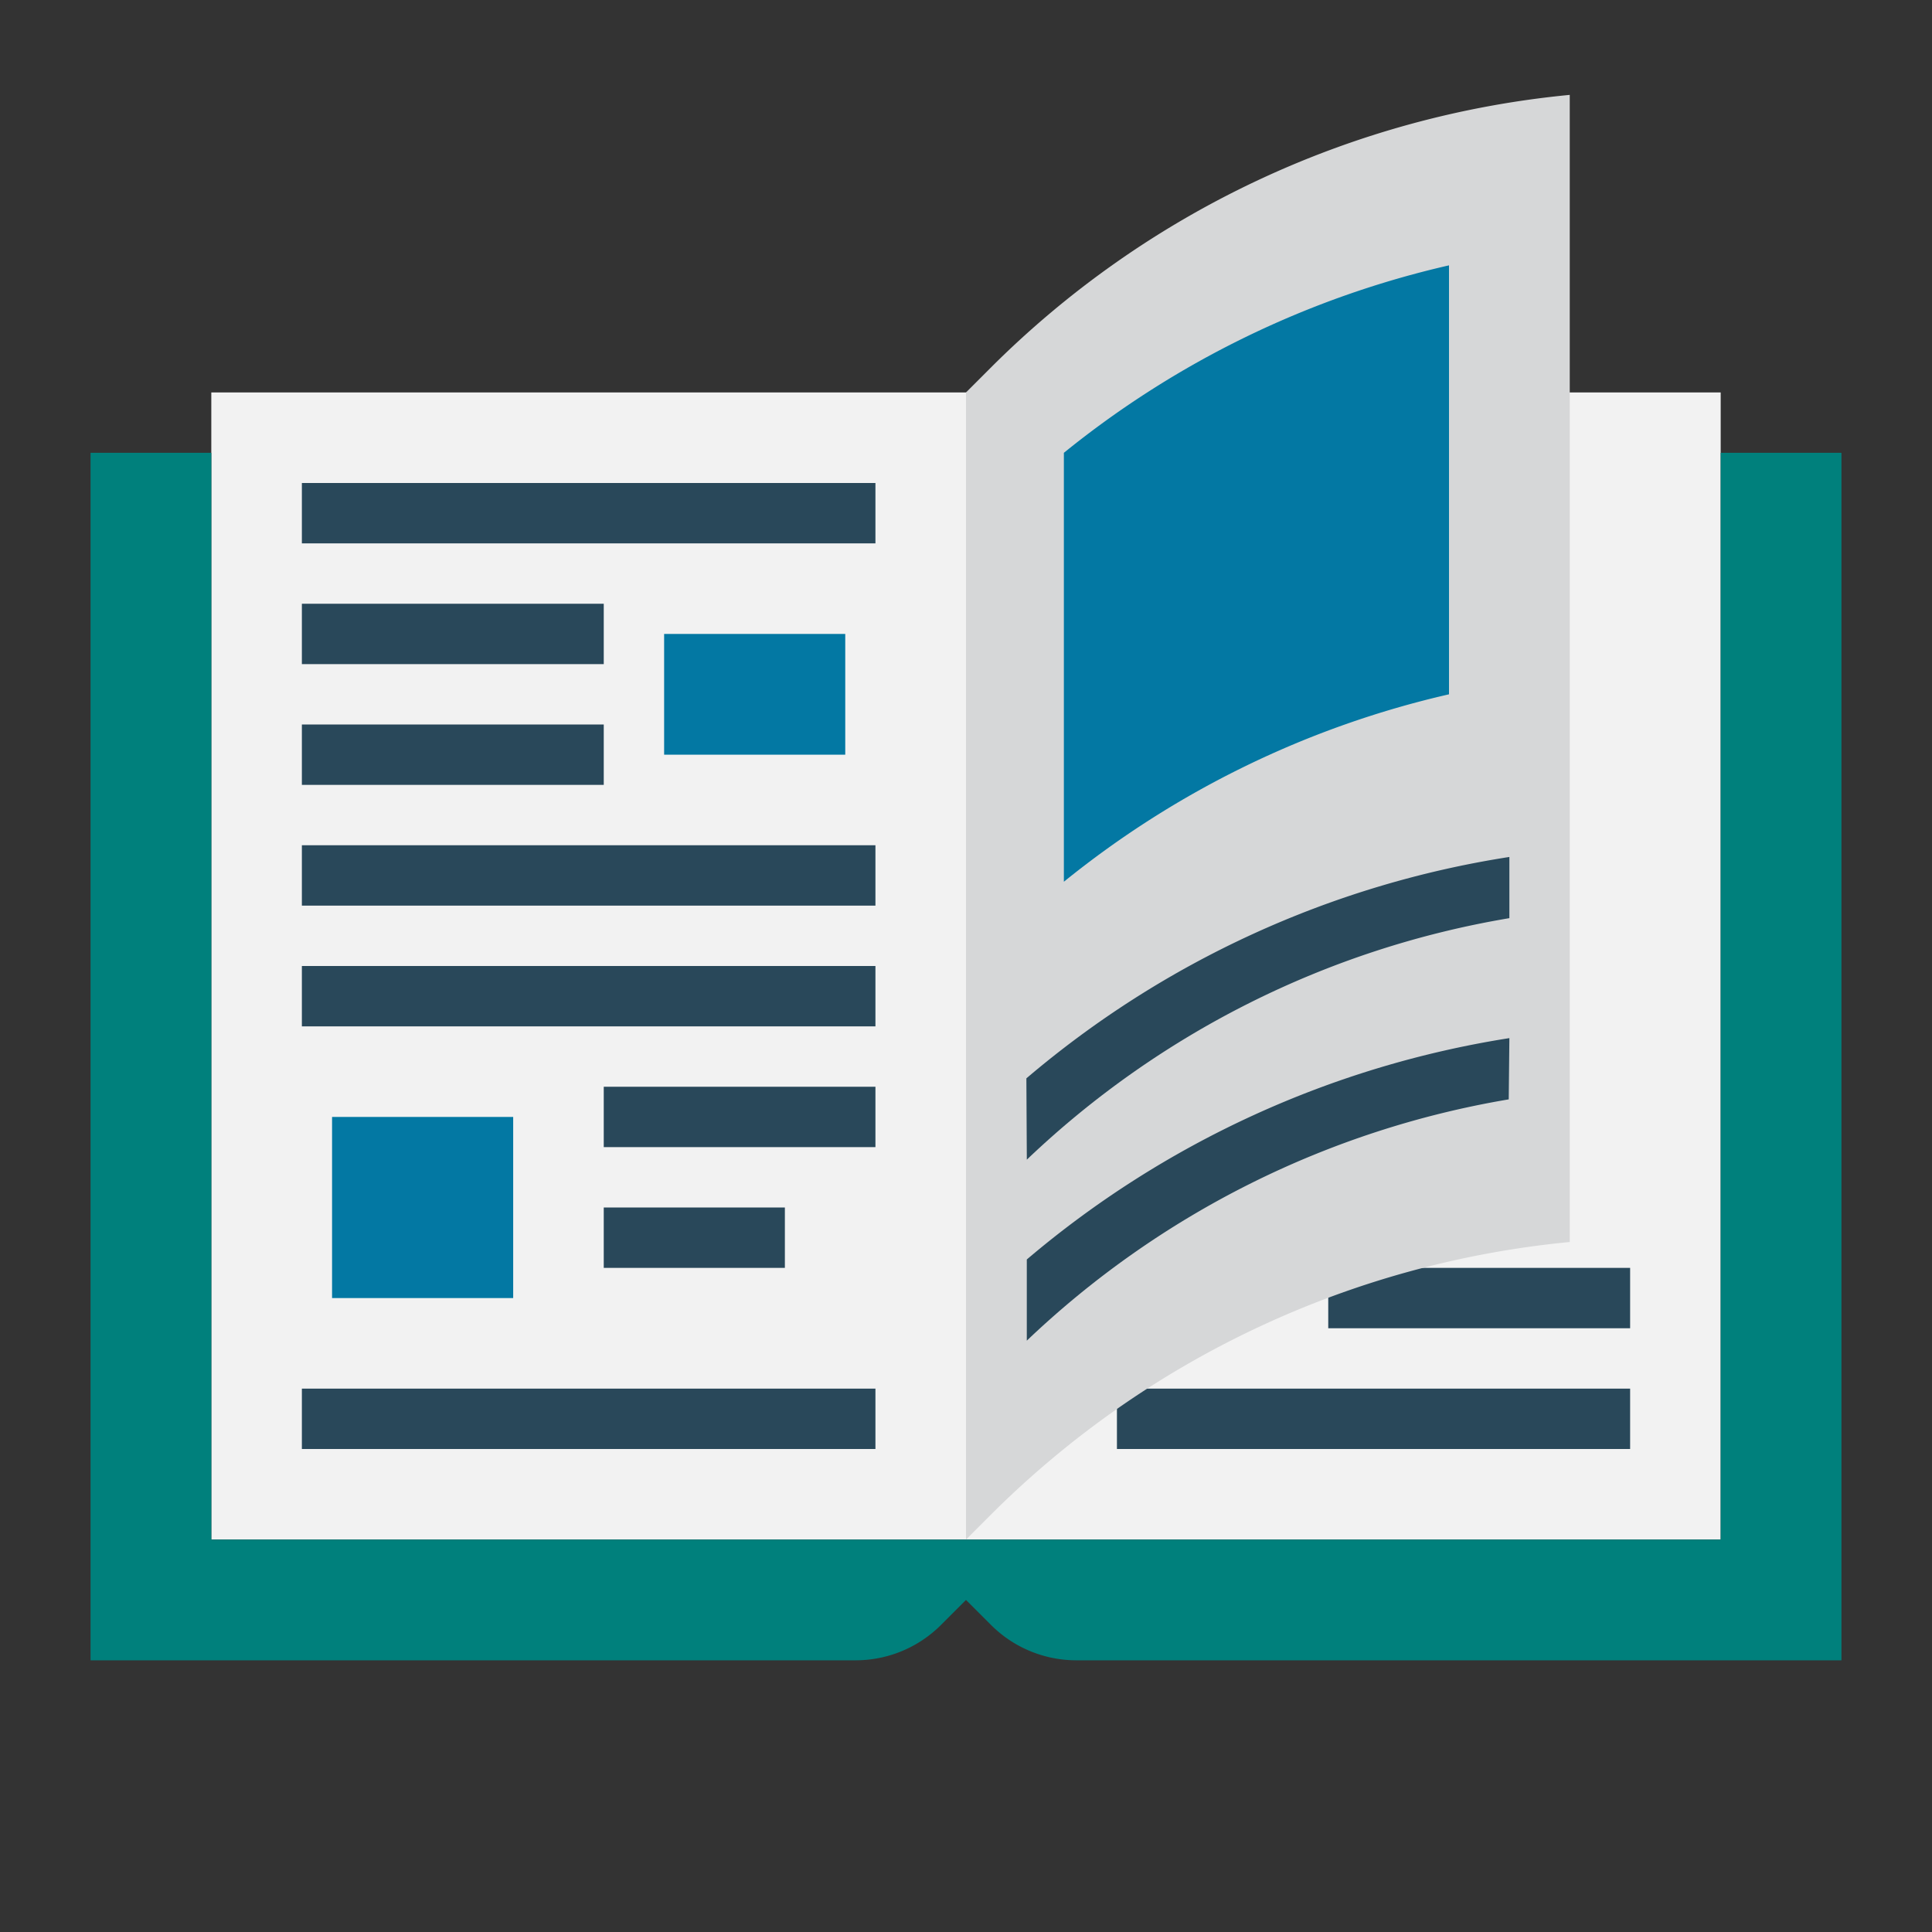 <svg id="Flat" height="512" viewBox="0 0 64 64" width="512" xmlns="http://www.w3.org/2000/svg"><rect x="0" y="0" width="64" height="64" fill="#333333" stroke="none"/><path d="m7 13h25v38h-25z" fill="#f2f2f2"/><path d="m32 13h25v38h-25z" fill="#f2f2f2"/><path d="m37 46h17v2h-17z" fill="#29485a"/><path d="m44 42h10v2h-10z" fill="#29485a"/><path d="m7 15h-4v40h25.343a4 4 0 0 0 2.829-1.172l.828-.828.828.828a4 4 0 0 0 2.829 1.172h25.343v-40h-4v36h-50z" fill="#00807c"/><path d="m52 12v29.143a31.382 31.382 0 0 0 -19.191 9.048l-.809.809v-38l.809-.809a31.381 31.381 0 0 1 19.191-9.048z" fill="#d6d7d8"/><path d="m49.979 36.418a30.476 30.476 0 0 0 -15.965 7.993v-2.689a32.482 32.482 0 0 1 15.986-7.333" fill="#29485a"/><path d="m35.242 29.209a31.39 31.39 0 0 1 12.758-6.209v-14.21a31.379 31.379 0 0 0 -12.758 6.21z" fill="#0378a3"/><g fill="#29485a"><path d="m10 16h19v2h-19z"/><path d="m10 20h10v2h-10z"/><path d="m10 24h10v2h-10z"/><path d="m10 28h19v2h-19z"/><path d="m10 32h19v2h-19z"/></g><path d="m22 21h6v4h-6z" fill="#0378a3"/><path d="m20 36h9v2h-9z" fill="#29485a"/><path d="m20 40h6v2h-6z" fill="#29485a"/><path d="m10 46h19v2h-19z" fill="#29485a"/><path d="m11 37h6v6h-6z" fill="#0378a3"/><path d="m50 30.415a30.46 30.46 0 0 0 -15.985 8l-.015-2.693a32.344 32.344 0 0 1 16-7.334" fill="#29485a"/></svg>